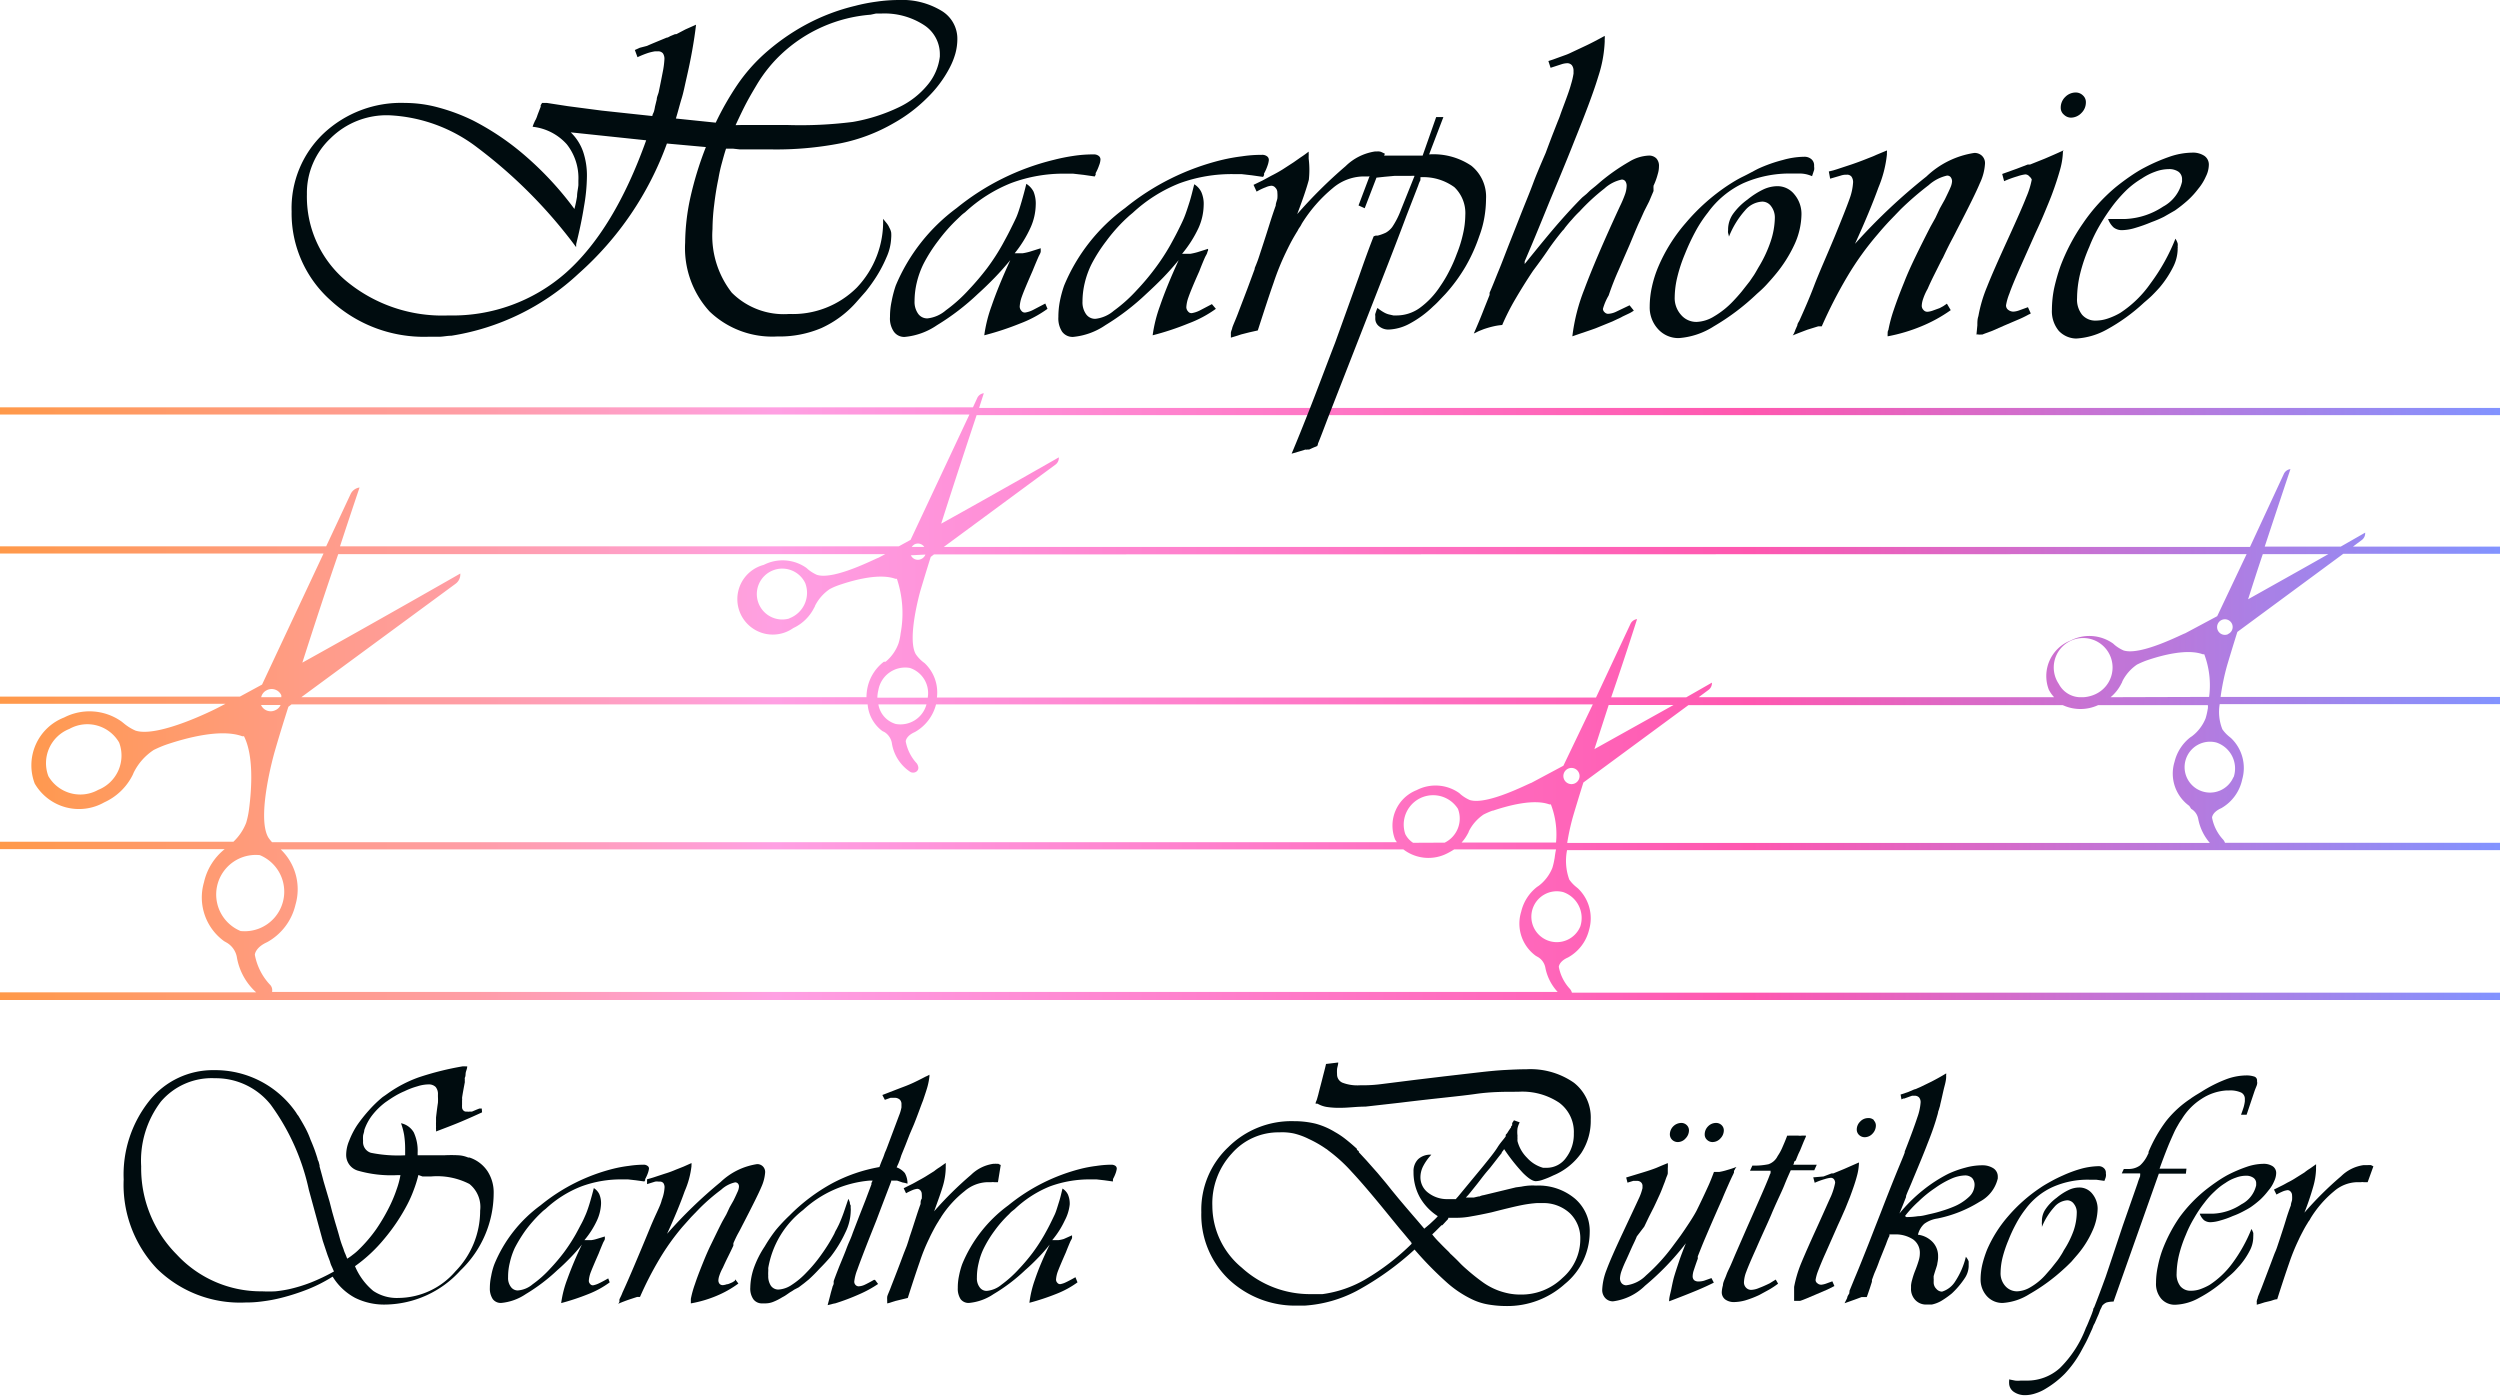 <?xml version="1.0" encoding="UTF-8"?> <svg xmlns="http://www.w3.org/2000/svg" xmlns:xlink="http://www.w3.org/1999/xlink" viewBox="0 0 170 94.92"><defs><style>.cls-1{fill:url(#Degradado_sin_nombre_23);}.cls-2{fill:#000c0f;}</style><linearGradient id="Degradado_sin_nombre_23" y1="47.38" x2="170" y2="47.38" gradientUnits="userSpaceOnUse"><stop offset="0" stop-color="#ff9949"></stop><stop offset="0.31" stop-color="#ffa0e3"></stop><stop offset="0.7" stop-color="#ff57af"></stop><stop offset="1" stop-color="#8293ff"></stop></linearGradient></defs><title>logo_footer</title><g id="Capa_2" data-name="Capa 2"><g id="Capa_1-2" data-name="Capa 1"><path class="cls-1" d="M170,28.23v-.49H66.58c.19-.6.32-1,.32-1h0a.56.56,0,0,0-.45.33l-.29.63H0v.49H65.92l-4,8.52-.8.44h-38c.77-2.35,1.33-4,1.33-4h0a.79.79,0,0,0-.61.45l-1.66,3.55H0v.49H22l-4.18,8.91-1.51.82H0v.49H15.33l-.5.26c-.13.07-4.06,2.07-5.62,1.56a3.33,3.33,0,0,1-.8-.5l-.15-.12h0a3.77,3.77,0,0,0-3.9-.27,3.49,3.49,0,0,0-2,4.49,3.48,3.48,0,0,0,4.73,1.28A4,4,0,0,0,9,52.74H9a1.42,1.42,0,0,0,.08-.18A3.9,3.9,0,0,1,10.45,51a7.82,7.82,0,0,1,.84-.36h0c1.45-.49,3.74-1.09,5.17-.58a.31.31,0,0,0,.13,0c.67,1.33.53,3.56.34,5h0a5.72,5.72,0,0,1-.19.89,3.54,3.54,0,0,1-.87,1.29H0v.5H15.28A4,4,0,0,0,13.87,60a3.67,3.67,0,0,0,1.37,4h0l.21.12a1.45,1.45,0,0,1,.65.93h0a4.15,4.15,0,0,0,1.32,2.43H0V68H170v-.5H106.89a.67.67,0,0,0-.13-.25,3,3,0,0,1-.76-1.5c0-.07.07-.4.62-.64h0a2.94,2.94,0,0,0,1.44-1.89,2.81,2.81,0,0,0-.76-2.81h0l-.11-.09a2.41,2.41,0,0,1-.48-.51,3.74,3.74,0,0,1-.15-2H170v-.5H151.3a.78.78,0,0,0-.12-.21,3,3,0,0,1-.76-1.5c0-.07.07-.4.62-.64h0A2.94,2.94,0,0,0,152.47,53a2.81,2.81,0,0,0-.76-2.81h0l-.11-.09a2.41,2.41,0,0,1-.48-.51,3.2,3.2,0,0,1-.18-1.71H170v-.49H151a16,16,0,0,1,.44-2.13c.19-.64.43-1.43.7-2.29l7.2-5.31H170v-.49H160l.59-.44a.57.57,0,0,0,.24-.51h0l-1.66.95H154c.95-2.88,1.75-5.27,1.75-5.27h0a.57.57,0,0,0-.45.33L153,37.19H64.18l7.57-5.58A.57.57,0,0,0,72,31.1h0s-4.21,2.41-8,4.51c.87-2.73,1.84-5.67,2.41-7.38ZM6.68,53.71a2.51,2.51,0,0,1-3.39-.93,2.5,2.5,0,0,1,1.42-3.21,2.5,2.5,0,0,1,3.39.92A2.51,2.51,0,0,1,6.68,53.71Zm56.25-16a.55.55,0,0,1-.28.3.52.52,0,0,1-.71-.25s0,0,0,0Zm.16,9.73H59.66a2.4,2.4,0,0,1,.07-.52,1.85,1.85,0,0,1,2.14-1.5A1.8,1.8,0,0,1,63.09,47.41ZM63,47.9a1.83,1.83,0,0,1-2.09,1.33,1.67,1.67,0,0,1-1.18-1.33ZM23,37.68H60.2l-.47.25c-.1,0-3,1.54-4.18,1.16a2.64,2.64,0,0,1-.6-.37l-.11-.1h0a2.81,2.81,0,0,0-2.9-.21,2.41,2.41,0,1,0,2,4.3,3,3,0,0,0,1.42-1.38h0a.31.31,0,0,0,.06-.13,3,3,0,0,1,1-1.14,4.1,4.1,0,0,1,.62-.27h0c1.07-.37,2.78-.82,3.85-.43l.1,0a7.43,7.43,0,0,1,.25,3.72h0a3.57,3.57,0,0,1-.14.67A2.88,2.88,0,0,1,60.22,45L60.1,45h0A3,3,0,0,0,59,46.71a3.42,3.42,0,0,0-.08.7H20.49L31,39.68A.79.79,0,0,0,31.3,39h0s-5.66,3.24-10.74,6.06C21.37,42.52,22.25,39.85,23,37.68Zm30.7,4.37a1.73,1.73,0,1,1,1.06-2.39A1.85,1.85,0,0,1,53.66,42.05ZM18.13,46.94a.72.72,0,0,1,1,.34s0,.08,0,.13H17.76A.7.7,0,0,1,18.13,46.94Zm.95,1a.68.68,0,0,1-.33.34.72.72,0,0,1-1-.34h1.29Zm-.84,9c-.81-1.42.39-5.66.43-5.8.25-.87.57-1.92.94-3.08l.21-.16H59A2.5,2.5,0,0,0,60,49.71h0l.16.08a1.13,1.13,0,0,1,.48.7h0a2.87,2.87,0,0,0,1.26,2,.39.39,0,0,0,.45-.05c.11-.11.15-.27,0-.52a3,3,0,0,1-.76-1.5c0-.08.07-.4.62-.64h0a3,3,0,0,0,1.44-1.88h44.66l-2,4.17-2.19,1.17c-.1,0-3,1.54-4.18,1.16a2.64,2.64,0,0,1-.6-.37l-.11-.1h0a2.79,2.79,0,0,0-2.9-.2,2.59,2.59,0,0,0-1.47,3.34,1.37,1.37,0,0,0,.13.2H18.5A2.5,2.5,0,0,1,18.24,56.94Zm91.15-9h4.41l-5.38,3Zm-13.3,9.37a1.51,1.51,0,0,1-.53-.59A2,2,0,0,1,99.14,55a1.83,1.83,0,0,1-.9,2.3Zm5.42-2.18c1.07-.36,2.78-.82,3.85-.43l.1,0a5.69,5.69,0,0,1,.35,2.59H99.39a2.87,2.87,0,0,0,.43-.62h0a.42.42,0,0,0,.06-.14,3,3,0,0,1,1-1.14,5.43,5.43,0,0,1,.62-.27ZM106.36,53a.53.53,0,0,1,1-.46.53.53,0,1,1-1,.46Zm-90,10.31a2.69,2.69,0,0,1,1.31-5.16,2.69,2.69,0,0,1-1.31,5.16ZM107.46,63a1.73,1.73,0,1,1-1.17-2.34A1.86,1.86,0,0,1,107.46,63Zm-1.75-4.64h0a4.64,4.64,0,0,1-.15.66,2.88,2.88,0,0,1-.92,1.21l-.12.08h0A3,3,0,0,0,103.44,62a2.71,2.71,0,0,0,1,3h0l.16.09a1.07,1.07,0,0,1,.48.69h0a3.36,3.36,0,0,0,.84,1.67H18.5a.54.54,0,0,0-.17-.52,4.06,4.06,0,0,1-1-2c0-.1.1-.53.83-.86h0a3.92,3.92,0,0,0,1.93-2.54,3.76,3.76,0,0,0-1-3.77H95.43a2.8,2.8,0,0,0,3,.26,4.83,4.83,0,0,0,.45-.26h6.93C105.76,58,105.73,58.21,105.71,58.4Zm46.17-5.53a1.73,1.73,0,1,1-1.17-2.34A1.86,1.86,0,0,1,151.88,52.87Zm-1.75-4.64h0a4.64,4.64,0,0,1-.15.66,2.88,2.88,0,0,1-.92,1.21l-.12.08h0a3,3,0,0,0-1.07,1.66,2.71,2.71,0,0,0,1,3h0L149,55a1,1,0,0,1,.48.69h0a3.49,3.49,0,0,0,.79,1.63h-43.7a15.72,15.72,0,0,1,.4-1.82c.19-.64.43-1.43.7-2.29l7.14-5.26h25.46a2.87,2.87,0,0,0,2.4,0h7.46C150.15,48,150.14,48.12,150.13,48.23ZM140,46.51a2,2,0,1,1,2.52.68,2.28,2.28,0,0,1-.83.22h-.3A1.68,1.68,0,0,1,140,46.51Zm3.52.9a2.88,2.88,0,0,0,.74-.94h0a.42.42,0,0,0,.06-.14,3,3,0,0,1,1-1.14,6.34,6.34,0,0,1,.62-.27h0c1.07-.37,2.78-.82,3.85-.43l.1,0a6,6,0,0,1,.33,2.9Zm8-4.29a.53.53,0,1,1,.25-.71A.52.52,0,0,1,151.49,43.12Zm6.81-5.44c-1.53.87-3.55,2-5.46,3.07.32-1,.66-2.07,1-3.07Zm-5.56,0-2,4.22-2.19,1.17c-.1,0-3,1.54-4.18,1.16a2.64,2.64,0,0,1-.6-.37l-.11-.1h0a2.79,2.79,0,0,0-2.9-.2,2.59,2.59,0,0,0-1.47,3.34,2.24,2.24,0,0,0,.36.51H115.51l.66-.49a.57.57,0,0,0,.24-.5h0l-1.75,1h-5.1c1-2.9,1.76-5.32,1.76-5.32h0a.57.57,0,0,0-.45.33l-2.34,5H63.71a2.74,2.74,0,0,0-.84-2.34h0L62.75,45a2.42,2.42,0,0,1-.48-.52c-.6-1.06.29-4.22.32-4.32.19-.64.43-1.43.7-2.29l.22-.17ZM62,37.19a.58.58,0,0,1,.2-.18.52.52,0,0,1,.65.18Z"></path><path class="cls-2" d="M48.67,8.34a19.92,19.92,0,0,1,1.48-2.59,11.72,11.72,0,0,1,1.73-2,14.75,14.75,0,0,1,2.93-2.08A13.81,13.81,0,0,1,58.14.4,12.1,12.1,0,0,1,59.62.11,10.64,10.64,0,0,1,61.1,0,5.18,5.18,0,0,1,64,.72,2.21,2.21,0,0,1,65.1,2.66a3.78,3.78,0,0,1-.14,1,5.06,5.06,0,0,1-.41,1,8,8,0,0,1-1.51,2,10.34,10.34,0,0,1-2.28,1.72,11.9,11.9,0,0,1-3.58,1.36,22.92,22.92,0,0,1-4.75.42l-1.12,0h-1l-.46-.05-.48,0c-.11.33-.2.67-.29,1a10.43,10.43,0,0,0-.23,1.05c-.13.61-.22,1.21-.29,1.8a13.91,13.91,0,0,0-.11,1.62,6.29,6.29,0,0,0,1.31,4.32,5,5,0,0,0,3.91,1.45,6.15,6.15,0,0,0,4.59-1.79,6.49,6.49,0,0,0,1.79-4.68l.26.32a1.22,1.22,0,0,1,.17.29,1,1,0,0,1,.12.32,2.17,2.17,0,0,1,0,.38,3.54,3.54,0,0,1-.32,1.31,9,9,0,0,1-.87,1.59c-.16.24-.34.48-.53.72l-.6.68a7.05,7.05,0,0,1-2.43,1.82,7.29,7.29,0,0,1-3,.57,6.15,6.15,0,0,1-4.6-1.7,6.39,6.39,0,0,1-1.66-4.68,14.91,14.91,0,0,1,.34-3A23.14,23.14,0,0,1,48,10l-2.65-.24a21.69,21.69,0,0,1-6,8.84,16.42,16.42,0,0,1-8.66,4.23c-.26,0-.53.06-.81.07l-.8,0a9.34,9.34,0,0,1-6.58-2.46,7.92,7.92,0,0,1-2.67-6.06A7,7,0,0,1,22,9.08,7.69,7.69,0,0,1,27.55,7a8.65,8.65,0,0,1,2.26.31,13,13,0,0,1,2.35.88,17.85,17.85,0,0,1,3.62,2.46,22,22,0,0,1,3.28,3.56,8.3,8.3,0,0,0,.18-.86c0-.26.07-.52.09-.76v-.31a3.7,3.7,0,0,0-.79-2.47,3.64,3.64,0,0,0-2.32-1.19,1.79,1.79,0,0,1,.11-.29,1.24,1.24,0,0,1,.1-.2v0a2,2,0,0,0,.12-.31l.22-.57a.22.22,0,0,1,0-.1L36.86,7,37,7h.19l1.43.22,2.29.3,2.14.23,1.31.14c0-.1.08-.21.11-.31a2.72,2.72,0,0,0,.07-.33l.12-.49c0-.16.09-.33.13-.49.1-.47.19-.92.27-1.34a5.9,5.9,0,0,0,.12-.89.67.67,0,0,0-.1-.41.42.42,0,0,0-.35-.14h-.19a3.46,3.46,0,0,0-.47.11,6.29,6.29,0,0,0-.72.29l-.18-.49.2-.09.13-.06L44,3.12c.19-.09.63-.27,1.33-.56.1,0,.19-.08.29-.12l.29-.12a.07.07,0,0,0,.06,0H46L46.61,2l.72-.32c-.06.55-.15,1.13-.26,1.75s-.24,1.24-.38,1.85-.21,1-.34,1.42-.25.91-.39,1.36ZM38.81,9a3.35,3.35,0,0,1,.84,1.31,5.06,5.06,0,0,1,.26,1.74,12.37,12.37,0,0,1-.2,2c-.13.82-.31,1.67-.53,2.55l0,.1a.37.37,0,0,0,0,.11,33.14,33.14,0,0,0-6.7-6.76,10.66,10.66,0,0,0-6-2.21,5.42,5.42,0,0,0-4,1.56,5.1,5.1,0,0,0-1.61,3.81,7.46,7.46,0,0,0,2.7,5.92,10.23,10.23,0,0,0,6.92,2.32,11.65,11.65,0,0,0,8-2.91q3.28-2.92,5.45-9ZM50.44,8.5l.43,0,1.16,0,1.5,0A28.32,28.32,0,0,0,58,8.29a11.93,11.93,0,0,0,3.13-1,5.67,5.67,0,0,0,1.94-1.51,3.67,3.67,0,0,0,.84-1.94V3.69a2.35,2.35,0,0,0-1.1-2A4.92,4.92,0,0,0,59.94.92h-.37L59.2,1a10,10,0,0,0-6.1,2.71,9.26,9.26,0,0,0-.85.92,9.66,9.66,0,0,0-.77,1.1c-.22.37-.46.77-.7,1.22s-.5,1-.76,1.56Z"></path><path class="cls-2" d="M71.23,21a8,8,0,0,1-1.87,1,19.23,19.23,0,0,1-2.43.8,9.52,9.52,0,0,1,.5-2c.3-.88.72-1.91,1.27-3.11-.35.42-.7.82-1.07,1.2s-.74.74-1.13,1.09a16.4,16.4,0,0,1-2.78,2.13,4.63,4.63,0,0,1-2.19.8.86.86,0,0,1-.75-.36,1.58,1.58,0,0,1-.26-1,4.9,4.9,0,0,1,.11-1.06,7.64,7.64,0,0,1,.28-1.07,12.58,12.58,0,0,1,4.14-5.27,16.75,16.75,0,0,1,6.61-3.28A13,13,0,0,1,73,10.6a8.76,8.76,0,0,1,1.35-.1.53.53,0,0,1,.36.1.3.3,0,0,1,.12.27,1.2,1.2,0,0,1-.09.37,3.19,3.19,0,0,1-.24.54.18.18,0,0,1,0,.11l-.06.11-.76-.11-.71-.08h-.49a10.18,10.18,0,0,0-3.7.63,10.05,10.05,0,0,0-3.16,2,2.43,2.43,0,0,0-.25.2l-.24.23a11.45,11.45,0,0,0-1.33,1.5,10.51,10.51,0,0,0-1,1.57,6,6,0,0,0-.46,1.28,5.47,5.47,0,0,0-.15,1.25,1.39,1.39,0,0,0,.24.86.75.75,0,0,0,.64.32,2.29,2.29,0,0,0,1.25-.55,10.24,10.24,0,0,0,1.56-1.4,18,18,0,0,0,1.24-1.46,14.39,14.39,0,0,0,1.05-1.62c.18-.33.35-.64.5-.94s.29-.58.42-.86.27-.74.38-1.12.22-.78.32-1.2a1.38,1.38,0,0,1,.49.53,2.15,2.15,0,0,1,.15.9,3.93,3.93,0,0,1-.35,1.54A8.07,8.07,0,0,1,69,17.22l.29,0,.26,0a3.7,3.7,0,0,0,.49-.11l.73-.23a.76.76,0,0,0,0,.11l0,.1c0,.11-.09.23-.16.39s-.2.46-.39.93c-.38.87-.63,1.46-.73,1.75a2.39,2.39,0,0,0-.15.69.44.44,0,0,0,.12.29.28.28,0,0,0,.27.11,1.79,1.79,0,0,0,.51-.17l.84-.44Z"></path><path class="cls-2" d="M82.68,21a7.9,7.9,0,0,1-1.88,1,18.55,18.55,0,0,1-2.42.8,9.52,9.52,0,0,1,.5-2c.3-.88.72-1.91,1.27-3.11-.35.42-.7.82-1.07,1.2s-.75.74-1.13,1.09a16.4,16.4,0,0,1-2.78,2.13,4.66,4.66,0,0,1-2.2.8.88.88,0,0,1-.75-.36,1.65,1.65,0,0,1-.25-1,5.58,5.58,0,0,1,.1-1.06,7.67,7.67,0,0,1,.29-1.07,12.42,12.42,0,0,1,4.14-5.27,16.68,16.68,0,0,1,6.61-3.28,12.56,12.56,0,0,1,1.34-.24,8.76,8.76,0,0,1,1.35-.1.53.53,0,0,1,.36.1.3.3,0,0,1,.12.27,1.62,1.62,0,0,1-.09.37,3.19,3.19,0,0,1-.24.54.18.18,0,0,1,0,.11l-.06.11-.77-.11-.7-.08H83.9a10.27,10.27,0,0,0-3.71.63,10.17,10.17,0,0,0-3.16,2l-.24.2-.25.23a11.35,11.35,0,0,0-1.32,1.5,10.51,10.51,0,0,0-1,1.57,6,6,0,0,0-.46,1.28,5.47,5.47,0,0,0-.15,1.25,1.39,1.39,0,0,0,.24.86.75.75,0,0,0,.64.32,2.32,2.32,0,0,0,1.25-.55,10.24,10.24,0,0,0,1.56-1.4,16.06,16.06,0,0,0,1.23-1.46,14.5,14.5,0,0,0,1.06-1.62c.18-.33.35-.64.5-.94s.29-.58.41-.86.27-.74.39-1.12.21-.78.32-1.2a1.28,1.28,0,0,1,.48.53,2,2,0,0,1,.16.9,3.93,3.93,0,0,1-.35,1.54,8.07,8.07,0,0,1-1.12,1.76l.29,0,.26,0a4.08,4.08,0,0,0,.49-.11l.73-.23a.76.76,0,0,0,0,.11.47.47,0,0,1-.05.1c0,.11-.1.23-.17.39s-.2.46-.38.93c-.39.87-.63,1.46-.73,1.75a2.39,2.39,0,0,0-.15.69.44.44,0,0,0,.12.29.28.28,0,0,0,.27.11,1.9,1.9,0,0,0,.51-.17l.84-.44Z"></path><path class="cls-2" d="M93.64,12,93.32,12a1.36,1.36,0,0,0-.29,0l-.18,0h-.22a3.29,3.29,0,0,0-2,.79,9.89,9.89,0,0,0-2.11,2.42,1.71,1.71,0,0,1-.13.23,1.09,1.09,0,0,0-.14.23c-.14.23-.28.46-.41.7s-.26.5-.39.77a17.44,17.44,0,0,0-.85,2.1c-.29.82-.64,1.9-1.07,3.23l-.58.13-.55.14-.37.12-.33.1,0-.13,0-.13a.56.56,0,0,1,0-.08,1,1,0,0,1,.08-.25c0-.12.17-.45.38-1,.38-1,.65-1.69.79-2.08l.37-1v-.06c.06-.14.13-.31.2-.5s.15-.45.26-.78c.2-.61.38-1.17.53-1.65s.3-.93.44-1.32c0-.16.08-.32.11-.48a2.17,2.17,0,0,0,0-.41.44.44,0,0,0-.13-.32.36.36,0,0,0-.27-.14,1.11,1.11,0,0,0-.38.1,3.82,3.82,0,0,0-.63.3l-.21-.46.62-.3.57-.31c.28-.14.55-.29.79-.44l.74-.48.5-.35c.17-.11.35-.24.53-.38l0,.15a.49.49,0,0,1,0,.12v.21A6.11,6.11,0,0,1,89,12.23c-.16.6-.43,1.38-.79,2.33A32.13,32.13,0,0,1,91.5,11.3a3.63,3.63,0,0,1,2-1h.15a.27.27,0,0,1,.12,0,.49.49,0,0,1,.19.05l.21.1Z"></path><path class="cls-2" d="M97.18,10.5a4.59,4.59,0,0,1,2.87.77,2.7,2.7,0,0,1,1,2.26,7.61,7.61,0,0,1-.11,1.24,6.87,6.87,0,0,1-.35,1.29,11.38,11.38,0,0,1-.93,2.06A11.2,11.2,0,0,1,98.28,20l-.41.43a5.09,5.09,0,0,1-.41.4A7.09,7.09,0,0,1,95.87,22a3.24,3.24,0,0,1-1.44.41,1,1,0,0,1-.65-.22.65.65,0,0,1-.26-.55v-.16a.32.32,0,0,1,0-.14l.06-.18a1.28,1.28,0,0,1,.09-.22,2.81,2.81,0,0,0,.47.32,1.32,1.32,0,0,0,.39.14l.22.05H95a2.71,2.71,0,0,0,1.53-.5,5.57,5.57,0,0,0,1.4-1.48,8.47,8.47,0,0,0,.63-1.06,9.61,9.61,0,0,0,.5-1.14,8.51,8.51,0,0,0,.43-1.39,5.87,5.87,0,0,0,.15-1.24,2.44,2.44,0,0,0-.74-1.91,3.59,3.59,0,0,0-2.31-.68l0,.12a.27.27,0,0,0,0,.08v0a2,2,0,0,0-.15.36l-.8,2.06q-.66,1.77-1.77,4.6c-2.13,5.46-3.38,8.64-3.72,9.54s-.52,1.35-.52,1.33a.55.55,0,0,1-.06.19l-.29.12-.26.12-.12,0a.28.28,0,0,1-.13,0l-.39.12-.55.16c.39-.92.8-1.95,1.25-3.09s1-2.62,1.71-4.46l1.62-4.5c.38-1.09.71-2,1-2.73l.14-.05h.14a3.09,3.09,0,0,0,.55-.2,1.45,1.45,0,0,0,.43-.38,5.52,5.52,0,0,0,.59-1.16l.93-2.32a.91.91,0,0,0-.23,0h-.62l-.52,0-.66.06-.56.06-.8,2.08-.42-.19,1.28-3.39.09,0h.26l.32,0,.4,0,.2,0,.1,0h.58l.71,0h.27a0,0,0,0,0,0,0h.15l.92-2.62h.49Z"></path><path class="cls-2" d="M111.1,21.12a2.08,2.08,0,0,1-.38.22l-.38.18a2.69,2.69,0,0,1-.34.17l-.36.17-1.13.46c-.43.16-1,.34-1.59.55a12.75,12.75,0,0,1,.82-3.21c.49-1.32,1.29-3.2,2.41-5.62a7.77,7.77,0,0,0,.36-.85,1.84,1.84,0,0,0,.1-.52.54.54,0,0,0-.09-.35.3.3,0,0,0-.24-.11,2.53,2.53,0,0,0-1.18.61,13.78,13.78,0,0,0-1.69,1.56,6.67,6.67,0,0,0-.52.55c-.17.18-.33.38-.49.58a.44.44,0,0,1-.08.11l-.07.07c-.35.43-.69.87-1,1.33s-.65.92-1,1.39c-.45.67-.85,1.32-1.22,1.95a15.84,15.84,0,0,0-.88,1.74,4.07,4.07,0,0,0-.67.11c-.21.05-.4.11-.58.17l-.33.13-.35.17c.25-.57.45-1.05.61-1.46s.32-.8.46-1.16a.22.22,0,0,0,0-.08.2.2,0,0,0,0-.07c.21-.47.41-1,.63-1.53s.49-1.26.84-2.14.65-1.65.79-2,.27-.67.37-.92.22-.55.36-.93.42-1.05.83-2c.24-.65.42-1.12.53-1.4l.29-.74c.06-.14.12-.29.17-.44s.13-.36.23-.63c.26-.69.43-1.17.5-1.45A4.89,4.89,0,0,0,107,5V4.82a.61.61,0,0,0-.11-.38.41.41,0,0,0-.35-.14,1.41,1.41,0,0,0-.36.07l-.74.24-.15-.46.31-.1.3-.11.47-.17a3.78,3.78,0,0,0,.48-.2l1-.47c.36-.17.78-.39,1.27-.66a1,1,0,0,1,0,.23v.17a8.73,8.73,0,0,1-.44,2.37c-.3,1-.83,2.41-1.61,4.34-.32.82-.63,1.57-.91,2.25s-.54,1.3-.77,1.85c-.81,2-1.29,3.14-1.45,3.51l-.26.61,0,.06a.87.87,0,0,0,0,.12c1-1.24,1.78-2.19,2.35-2.84s1.09-1.21,1.56-1.68l.29-.24.26-.25.37-.3.36-.31A13.53,13.53,0,0,1,110.78,11a2.79,2.79,0,0,1,1.33-.42.69.69,0,0,1,.52.19.74.74,0,0,1,.18.55,1.77,1.77,0,0,1-.08.51,4.48,4.48,0,0,1-.29.8.25.25,0,0,0,0,.07.36.36,0,0,0,0,.11.2.2,0,0,0,0,.08l0,.1-.3.71-.34.67-.3.67c-.09.18-.19.42-.31.7l-.37.89-.41.94-.32.74a18.88,18.88,0,0,0-.7,1.78A3.8,3.8,0,0,0,109,21a.31.31,0,0,0,.11.23.33.33,0,0,0,.23.11,1.39,1.39,0,0,0,.55-.14l.92-.44Z"></path><path class="cls-2" d="M122.44,11.8l-.62,0a7.81,7.81,0,0,0-3.26.65,6.23,6.23,0,0,0-2.42,2,8.73,8.73,0,0,0-.86,1.31,14.55,14.55,0,0,0-.7,1.5,10.3,10.3,0,0,0-.52,1.57,6.07,6.07,0,0,0-.18,1.37,1.71,1.71,0,0,0,.43,1.21,1.36,1.36,0,0,0,1.06.48,2.43,2.43,0,0,0,1.18-.37,5.89,5.89,0,0,0,1.33-1.07c.18-.19.36-.39.55-.62l.55-.7.3-.44c.1-.16.19-.32.28-.48a8.69,8.69,0,0,0,.84-1.78,5.34,5.34,0,0,0,.29-1.62,1.26,1.26,0,0,0-.25-.78.74.74,0,0,0-.61-.32,1.63,1.63,0,0,0-1.16.59,6,6,0,0,0-1.1,1.79,2.33,2.33,0,0,0-.06-.25.57.57,0,0,1,0-.18v-.09a1.88,1.88,0,0,1,.32-1,4.28,4.28,0,0,1,1-1,5.44,5.44,0,0,1,1.1-.7,2.34,2.34,0,0,1,.92-.21,1.47,1.47,0,0,1,1.17.56,2.06,2.06,0,0,1,.48,1.37,5.07,5.07,0,0,1-.46,2,9.25,9.25,0,0,1-1.34,2.11c-.19.23-.38.44-.58.66s-.42.42-.65.62a15.74,15.74,0,0,1-2.93,2.21,5.08,5.08,0,0,1-2.38.8,1.86,1.86,0,0,1-1.42-.62,2.17,2.17,0,0,1-.56-1.53,6.31,6.31,0,0,1,.15-1.33,7.65,7.65,0,0,1,.43-1.36,11.23,11.23,0,0,1,1.88-3,13.61,13.61,0,0,1,2.88-2.56c.31-.2.63-.4,1-.58s.69-.36,1-.52a9.79,9.79,0,0,1,1.71-.61,5.51,5.51,0,0,1,1.46-.22.71.71,0,0,1,.49.17.54.54,0,0,1,.18.41v.1a.69.69,0,0,1,0,.22l-.14.42C122.89,11.84,122.65,11.81,122.44,11.8Z"></path><path class="cls-2" d="M132.65,21.09a10,10,0,0,1-2,1.1,11.45,11.45,0,0,1-2.29.68,1.41,1.41,0,0,1,0-.2c0-.07,0-.15.05-.23a9.53,9.53,0,0,1,.37-1.38c.16-.48.39-1.1.7-1.86.22-.57.49-1.16.79-1.78s.63-1.28,1-2l.34-.61.3-.64.34-.61c.18-.37.31-.64.38-.81a1.24,1.24,0,0,0,.11-.42.46.46,0,0,0-.1-.29.3.3,0,0,0-.24-.1,2.79,2.79,0,0,0-1.25.65,20.9,20.9,0,0,0-1.9,1.64l-.79.82c-.26.28-.52.57-.76.86a20.1,20.1,0,0,0-2.08,2.89,31.68,31.68,0,0,0-1.74,3.39l-.12,0-.12,0-.74.23c-.26.1-.59.22-1,.39a.55.55,0,0,0,.1-.17,1,1,0,0,0,.08-.2l.14-.32c0-.11.09-.22.14-.32.32-.71.67-1.5,1-2.37s.84-2,1.41-3.37c.49-1.2.81-2,1-2.54a3.88,3.88,0,0,0,.24-1.12.65.65,0,0,0-.11-.39.38.38,0,0,0-.32-.13h-.09a1.16,1.16,0,0,0-.32.06l-.72.21-.09-.49.29-.07.26-.08,1-.33c.32-.11.65-.23,1-.37s.45-.17.68-.28l.72-.3a.49.49,0,0,1,0,.15v.13a7.94,7.94,0,0,1-.58,2.25c-.39,1.08-.92,2.35-1.59,3.82A39.42,39.42,0,0,1,131,12a6,6,0,0,1,3.25-1.6.72.72,0,0,1,.53.2.69.69,0,0,1,.2.53,3.58,3.58,0,0,1-.35,1.33c-.23.56-.77,1.65-1.6,3.25-.12.25-.27.52-.43.83s-.31.62-.46.94a.54.54,0,0,1-.06.11l-.06.11-.5,1c-.17.34-.32.66-.44.94a3.83,3.83,0,0,0-.31.69,1.61,1.61,0,0,0-.09.44.4.4,0,0,0,.11.3.34.34,0,0,0,.29.13,1.35,1.35,0,0,0,.35-.08l.47-.17.24-.13.25-.17Z"></path><path class="cls-2" d="M140.28,10.29a5.06,5.06,0,0,1-.19,1.23c-.14.5-.33,1.1-.6,1.81-.12.31-.27.67-.44,1.08s-.38.89-.63,1.42l-1.1,2.47c-.32.73-.55,1.28-.68,1.66a3.86,3.86,0,0,0-.23.8.37.37,0,0,0,.15.31.57.57,0,0,0,.37.12,1.43,1.43,0,0,0,.39-.09l.58-.21.19.42-.06.05H138c-.18.1-.39.21-.64.32l-1.1.47-.77.34-.57.21-.12.05-.12,0a.5.5,0,0,1-.13,0,.31.31,0,0,0-.15,0l.06-.63c0-.21,0-.42.07-.62a9.55,9.55,0,0,1,.59-2c.29-.74.76-1.8,1.39-3.18s1.06-2.35,1.28-2.92a5.63,5.63,0,0,0,.37-1.19A.52.52,0,0,0,138,12a.36.36,0,0,0-.29-.14,2.83,2.83,0,0,0-.53.13,7.19,7.19,0,0,0-.9.33l-.13-.49,1-.36.73-.28a.2.2,0,0,1,.08,0l.08,0,1-.4c.33-.14.77-.33,1.29-.57Zm1.36-3.8a.61.61,0,0,1,.2.47,1,1,0,0,1-.3.72,1,1,0,0,1-.71.32.69.69,0,0,1-.48-.2.6.6,0,0,1-.22-.47,1,1,0,0,1,.31-.74,1,1,0,0,1,.7-.3A.69.69,0,0,1,141.64,6.49Z"></path><path class="cls-2" d="M148.08,16.55a.63.63,0,0,1,0,.21.27.27,0,0,1,0,.12V17a2.79,2.79,0,0,1-.32,1.18,7.08,7.08,0,0,1-.9,1.36c-.16.18-.33.36-.5.53s-.37.34-.57.51a12.49,12.49,0,0,1-2.53,1.83,4.83,4.83,0,0,1-2.08.61A1.66,1.66,0,0,1,140,22.5a2.08,2.08,0,0,1-.47-1.44,7.44,7.44,0,0,1,.15-1.45,13.29,13.29,0,0,1,.43-1.51,13.34,13.34,0,0,1,1.53-2.91,12,12,0,0,1,2.26-2.49c.3-.24.62-.48.94-.7s.65-.43,1-.61a12.28,12.28,0,0,1,1.71-.74,4.87,4.87,0,0,1,1.5-.27,1.41,1.41,0,0,1,.85.22.72.72,0,0,1,.3.64A1.81,1.81,0,0,1,150,12a3.49,3.49,0,0,1-.52.84,5.69,5.69,0,0,1-.71.78,9.4,9.4,0,0,1-.87.69l-.75.43a7.58,7.58,0,0,1-.84.36,10.16,10.16,0,0,1-1.12.4,3.3,3.3,0,0,1-.87.15.92.92,0,0,1-.59-.18,1.43,1.43,0,0,1-.38-.58l.53,0,.38,0h.28a5,5,0,0,0,2.55-.84,2.56,2.56,0,0,0,1.29-1.7v-.15a.62.62,0,0,0-.24-.52,1.11,1.11,0,0,0-.67-.18,2.7,2.7,0,0,0-.9.17,4.07,4.07,0,0,0-.93.47,5.89,5.89,0,0,0-1,.75,9.65,9.65,0,0,0-.9,1,14.26,14.26,0,0,0-.94,1.4,10.36,10.36,0,0,0-.73,1.5,11.18,11.18,0,0,0-.62,1.82,7.32,7.32,0,0,0-.21,1.66,1.66,1.66,0,0,0,.34,1.13,1.18,1.18,0,0,0,.94.4,2.56,2.56,0,0,0,.81-.14,4.45,4.45,0,0,0,.84-.38,7.51,7.51,0,0,0,2.06-2,13.27,13.27,0,0,0,1.7-3.05A1.38,1.38,0,0,1,148.08,16.55Z"></path><path class="cls-2" d="M32.78,75.64c-.43.2-.9.41-1.42.63s-1.08.43-1.71.67a1.22,1.22,0,0,0,0-.17.65.65,0,0,1,0-.13v-.06a.14.14,0,0,1,0-.06,2,2,0,0,1,0-.22c0-.09,0-.19,0-.31.06-.53.11-.88.13-1a3.73,3.73,0,0,0,0-.42v-.14a.74.74,0,0,0-.16-.52.66.66,0,0,0-.49-.17,2.57,2.57,0,0,0-.75.13,5.15,5.15,0,0,0-.87.33,5.26,5.26,0,0,0-.67.34c-.22.13-.42.27-.61.4a4.73,4.73,0,0,0-.93.91,3.46,3.46,0,0,0-.53,1c0,.12-.06.25-.08.37a2.33,2.33,0,0,0,0,.37.76.76,0,0,0,.53.8,9.28,9.28,0,0,0,2.33.17c0-.1,0-.2,0-.3s0-.15,0-.18a6.35,6.35,0,0,0-.07-.91,4.81,4.81,0,0,0-.21-.79,1.31,1.31,0,0,1,.87.63,3,3,0,0,1,.26,1.37v.18l.86,0h.93a9.08,9.08,0,0,1,1,0,2,2,0,0,1,.64.15h.09a2.36,2.36,0,0,1,1.23.93,2.65,2.65,0,0,1,.42,1.51,7.29,7.29,0,0,1-2.26,5.24,7,7,0,0,1-5.09,2.32,4.43,4.43,0,0,1-2.08-.46,4,4,0,0,1-1.52-1.44,10.35,10.35,0,0,1-1.66.85,14.85,14.85,0,0,1-1.82.59,10.09,10.09,0,0,1-1.27.24,8.11,8.11,0,0,1-1.19.08,8.06,8.06,0,0,1-6-2.29,8.3,8.3,0,0,1-2.27-6.08,8.05,8.05,0,0,1,1.74-5.34,5.53,5.53,0,0,1,4.43-2.09,6.68,6.68,0,0,1,5.55,2.88l.08.13.08.1c.15.25.3.5.44.76a5.94,5.94,0,0,1,.39.87c.08.18.16.38.24.59s.15.43.23.68c0,.08.06.16.08.23l.06.23a.31.31,0,0,1,0,.08.08.08,0,0,0,0,0c.08.29.17.61.27,1l.41,1.39.18.7.19.67c.12.4.23.76.31,1.06s.18.57.27.8a1.75,1.75,0,0,0,.12.32l.13.33a3.09,3.09,0,0,0,.37-.26,3.59,3.59,0,0,0,.38-.32,9.87,9.87,0,0,0,1.22-1.42,12.64,12.64,0,0,0,1-1.74,9.16,9.16,0,0,0,.4-1,5.75,5.75,0,0,0,.25-.94H27a8.19,8.19,0,0,1-2.68-.31,1.11,1.11,0,0,1-.78-1.09,2.48,2.48,0,0,1,.2-.93,5.59,5.59,0,0,1,.54-1.06,10.27,10.27,0,0,1,.79-1,8.26,8.26,0,0,1,.95-.92l.19-.13.21-.15a8.66,8.66,0,0,1,2.05-1.06,19.91,19.91,0,0,1,3-.75h.15a.57.57,0,0,0,.15,0c0,.17-.08.31-.1.43s0,.23-.06.34a.31.31,0,0,0,0,.13.79.79,0,0,0,0,.17l-.07.37q-.11.6-.12.72a.46.46,0,0,1,0,.16v0c0,.1,0,.2,0,.28a1.1,1.1,0,0,0,0,.16.31.31,0,0,0,.08.23.25.25,0,0,0,.19.09h.1a.23.23,0,0,0,.11,0h.1l.09,0,.33-.14.18-.07h.08l.08,0ZM21,80.9a15.21,15.21,0,0,0-2.59-5.78,4.76,4.76,0,0,0-3.79-1.8,4.54,4.54,0,0,0-3.68,1.59,6.63,6.63,0,0,0-1.34,4.4,8.31,8.31,0,0,0,2.42,6,7.8,7.8,0,0,0,5.8,2.5,9.08,9.08,0,0,0,.91,0,8.87,8.87,0,0,0,.9-.14,10.36,10.36,0,0,0,1.51-.46,13.06,13.06,0,0,0,1.57-.75c-.06-.13-.11-.26-.16-.36a1.63,1.63,0,0,1-.11-.31s0,0,0,0,0,0,0,0-.06-.16-.09-.24-.07-.18-.1-.27l-.3-.9Zm7.45-1a8.19,8.19,0,0,1-.31,1,8.31,8.31,0,0,1-.44,1,13,13,0,0,1-1.56,2.33,10.3,10.3,0,0,1-2,1.87,4.38,4.38,0,0,0,1.24,1.68,2.88,2.88,0,0,0,1.73.48,5.16,5.16,0,0,0,3.86-1.81,5.9,5.9,0,0,0,1.68-4.13,2,2,0,0,0-.73-1.81,4.79,4.79,0,0,0-2.61-.51l-.58,0Z"></path><path class="cls-2" d="M41.46,87.2A6.37,6.37,0,0,1,40,88a15.87,15.87,0,0,1-1.84.61A7.26,7.26,0,0,1,38.57,87a24.64,24.64,0,0,1,1-2.37,10.43,10.43,0,0,1-.81.92c-.28.29-.56.56-.86.82A12.4,12.4,0,0,1,35.75,88a3.56,3.56,0,0,1-1.67.6.68.68,0,0,1-.57-.26,1.29,1.29,0,0,1-.2-.76,3.86,3.86,0,0,1,.09-.81,4.4,4.4,0,0,1,.22-.81,9.38,9.38,0,0,1,3.14-4,12.68,12.68,0,0,1,5-2.5,8.87,8.87,0,0,1,1-.18,7,7,0,0,1,1-.08.41.41,0,0,1,.27.08.21.21,0,0,1,.1.2,1.54,1.54,0,0,1-.07.28,2.6,2.6,0,0,1-.19.42.19.19,0,0,1,0,.08.56.56,0,0,0-.05.08l-.58-.08-.53-.06h-.37a7.75,7.75,0,0,0-2.82.48,7.63,7.63,0,0,0-2.4,1.51l-.19.15-.19.18a9.6,9.6,0,0,0-1,1.14,10,10,0,0,0-.73,1.19,4.89,4.89,0,0,0-.34,1,4,4,0,0,0-.12,1,1,1,0,0,0,.19.66.57.57,0,0,0,.48.24,1.76,1.76,0,0,0,1-.42,7.5,7.5,0,0,0,1.19-1.06,13.06,13.06,0,0,0,.94-1.11,12.24,12.24,0,0,0,.8-1.23c.14-.25.26-.49.38-.71s.22-.45.31-.66.21-.57.29-.85.17-.59.25-.92a1,1,0,0,1,.37.41,1.56,1.56,0,0,1,.12.68A3,3,0,0,1,40.59,83a6,6,0,0,1-.85,1.33H40l.2,0a2.07,2.07,0,0,0,.37-.08l.56-.17a.59.59,0,0,0,0,.08.41.41,0,0,1,0,.08c0,.08-.08.17-.13.29s-.15.35-.29.71c-.29.66-.48,1.11-.56,1.33a2,2,0,0,0-.11.52.31.31,0,0,0,.09.22.23.23,0,0,0,.21.09,1.56,1.56,0,0,0,.38-.13c.15-.07.36-.18.64-.34Z"></path><path class="cls-2" d="M50.21,87.28a7.16,7.16,0,0,1-1.49.84,8.11,8.11,0,0,1-1.74.51.86.86,0,0,1,0-.15,1.36,1.36,0,0,1,0-.17,6.87,6.87,0,0,1,.28-1c.12-.37.3-.84.53-1.41s.37-.89.6-1.36.48-1,.74-1.5l.26-.46.23-.49.26-.46c.14-.28.23-.49.29-.62a.94.94,0,0,0,.08-.31.31.31,0,0,0-.07-.22.26.26,0,0,0-.19-.08,2.06,2.06,0,0,0-.95.5,13.39,13.39,0,0,0-1.44,1.24l-.6.62-.58.65a15.93,15.93,0,0,0-1.58,2.21,22.93,22.93,0,0,0-1.32,2.57l-.09,0-.1,0-.55.18c-.2.07-.45.16-.75.29a.43.43,0,0,0,.09-.13c0-.06,0-.11,0-.15s.07-.16.11-.25a2.44,2.44,0,0,0,.1-.24c.25-.54.51-1.14.79-1.8s.64-1.51,1.07-2.56S44.91,82,45,81.6a2.8,2.8,0,0,0,.19-.86.5.5,0,0,0-.08-.29.3.3,0,0,0-.25-.1h-.07a.85.85,0,0,0-.24,0l-.55.17L44,80.19l.22-.06.2-.06.79-.26a6.55,6.55,0,0,0,.74-.27l.53-.21.54-.24a.3.3,0,0,1,0,.12v.1A5.94,5.94,0,0,1,46.56,81c-.29.82-.69,1.79-1.2,2.9A31.36,31.36,0,0,1,49,80.38a4.59,4.59,0,0,1,2.48-1.22.54.54,0,0,1,.4.16.54.54,0,0,1,.15.4,2.92,2.92,0,0,1-.26,1c-.18.43-.59,1.25-1.22,2.47-.1.19-.2.4-.33.63s-.24.47-.35.72a.59.59,0,0,1,0,.08.56.56,0,0,0,0,.08c-.12.26-.25.53-.38.79s-.24.5-.34.72a3.09,3.09,0,0,0-.23.52,1.13,1.13,0,0,0-.07.34.36.36,0,0,0,.08.23.29.29,0,0,0,.22.09,1,1,0,0,0,.27-.06c.12,0,.24-.08.36-.12l.18-.11L50,87Z"></path><path class="cls-2" d="M60,74.46c.55-.21,1-.39,1.48-.57s.84-.36,1.21-.55l.25-.13a1.58,1.58,0,0,0,.26-.13v.06a.11.11,0,0,1,0,.06,4.3,4.3,0,0,1-.12.65c-.06.23-.17.55-.32,1-.07.17-.15.39-.25.66s-.22.59-.36.94l-.3.7-.28.72-.28.69-.09.28-.11.28-.12.26a1.32,1.32,0,0,1,.56.39,1.45,1.45,0,0,1,.18.72,2,2,0,0,0-.33-.08L61,80.28H60.6l0,.06c-.17.45-.51,1.33-1,2.63l-.49,1.23q-.6,1.53-.81,2.13a3.12,3.12,0,0,0-.21.81.32.32,0,0,0,.09.24.29.29,0,0,0,.21.09,1.09,1.09,0,0,0,.42-.11c.15-.07.36-.18.62-.33l0,0,.07,0,.21.28a7.81,7.81,0,0,1-1.28.7,14.7,14.7,0,0,1-1.64.62,1.67,1.67,0,0,0-.26.06l-.25.06c.07-.28.14-.52.19-.73s.11-.38.15-.55a.77.77,0,0,0,.07-.17c0-.06,0-.12,0-.18.09-.26.2-.54.32-.85s.3-.72.51-1.26c.08-.22.16-.42.25-.62s.16-.38.22-.56l.42-1.09.44-1.12.41-1.09a.31.31,0,0,1,0-.09l.08-.16h-.21a7.65,7.65,0,0,0-4.52,2,6.33,6.33,0,0,0-2.37,3.95,2.09,2.09,0,0,1,0,.24,2.35,2.35,0,0,0,0,.27,1.18,1.18,0,0,0,.18.69.62.62,0,0,0,.51.26,1.79,1.79,0,0,0,.91-.32,5.4,5.4,0,0,0,1-.84,9.66,9.66,0,0,0,1-1.2,11.77,11.77,0,0,0,.9-1.45,1.68,1.68,0,0,1,.15-.3l.15-.3c.12-.26.23-.54.33-.82l.32-.94a1.63,1.63,0,0,1,.1.25q0,.12.06.21a1.28,1.28,0,0,0,0,.19,1.09,1.09,0,0,1,0,.18,3.46,3.46,0,0,1-.37,1.47,8.41,8.41,0,0,1-1,1.64c-.24.28-.49.55-.76.82A11.15,11.15,0,0,1,55,87l-.32.26-.37.28L54,87.7a2.46,2.46,0,0,1-.27.17l-.26.18a1.91,1.91,0,0,1-.27.16,3.75,3.75,0,0,1-.63.32,1.46,1.46,0,0,1-.53.1h-.19a.72.72,0,0,1-.62-.28,1.26,1.26,0,0,1-.21-.79,4.31,4.31,0,0,1,.24-1.33A6.6,6.6,0,0,1,52,84.76a10.32,10.32,0,0,1,.75-1.11,11.35,11.35,0,0,1,.94-1,12.55,12.55,0,0,1,2.89-2.18,10.79,10.79,0,0,1,3.22-1.11c.1-.28.18-.47.22-.56s.07-.18.1-.26a2.11,2.11,0,0,1,.08-.22q.06-.12.18-.45l.75-2a2.77,2.77,0,0,0,.17-.57v-.21a.41.41,0,0,0-.12-.32.52.52,0,0,0-.36-.12h-.13l-.13,0-.17.06-.22.08Z"></path><path class="cls-2" d="M67.86,80.39l-.24,0a.78.78,0,0,0-.22,0l-.14,0H67.1a2.49,2.49,0,0,0-1.51.61A7.19,7.19,0,0,0,64,82.75a1,1,0,0,1-.11.17l-.1.17c-.11.17-.21.35-.31.54s-.2.38-.29.58a12.25,12.25,0,0,0-.65,1.6c-.22.63-.49,1.44-.81,2.45l-.45.11-.41.1-.28.09a1.45,1.45,0,0,1-.26.07l0-.09,0-.1a.09.09,0,0,1,0-.06.88.88,0,0,1,0-.19c0-.09.14-.35.29-.77.3-.76.5-1.29.61-1.58s.2-.54.28-.74v0l.15-.38c.05-.15.12-.35.19-.6.16-.46.29-.88.41-1.25s.23-.71.34-1c0-.13,0-.25.08-.36a1.91,1.91,0,0,0,0-.32.36.36,0,0,0-.09-.24.28.28,0,0,0-.21-.11,1.28,1.28,0,0,0-.29.07,4.88,4.88,0,0,0-.48.23l-.16-.34.48-.24c.15-.07.29-.15.43-.23s.41-.22.6-.34l.56-.35a3.28,3.28,0,0,1,.38-.27l.41-.29,0,.11a.28.28,0,0,1,0,.09v.17a4.7,4.7,0,0,1-.18,1.15c-.13.45-.33,1-.61,1.77a24.14,24.14,0,0,1,2.51-2.48,2.71,2.71,0,0,1,1.51-.75h.11a.19.19,0,0,1,.1,0l.14,0a1.19,1.19,0,0,0,.16.08Z"></path><path class="cls-2" d="M73.27,87.2a6.37,6.37,0,0,1-1.43.78,15.87,15.87,0,0,1-1.84.61A7.26,7.26,0,0,1,70.38,87c.22-.66.55-1.45,1-2.37a10.43,10.43,0,0,1-.81.92c-.28.29-.56.56-.86.82A12,12,0,0,1,67.56,88a3.56,3.56,0,0,1-1.67.6.68.68,0,0,1-.57-.26,1.3,1.3,0,0,1-.19-.76,3.83,3.83,0,0,1,.08-.81,5.36,5.36,0,0,1,.22-.81,9.38,9.38,0,0,1,3.14-4,12.75,12.75,0,0,1,5-2.5,8.87,8.87,0,0,1,1-.18,7,7,0,0,1,1-.08.47.47,0,0,1,.28.08.23.23,0,0,1,.09.2,1.54,1.54,0,0,1-.07.28,2.6,2.6,0,0,1-.19.42.19.19,0,0,1,0,.08.56.56,0,0,0,0,.08l-.58-.08-.53-.06H74.2a7.79,7.79,0,0,0-2.82.48A7.63,7.63,0,0,0,69,82.22l-.19.15a1.53,1.53,0,0,0-.18.18,8.1,8.1,0,0,0-1,1.14,7.94,7.94,0,0,0-.73,1.19,4.37,4.37,0,0,0-.35,1,4,4,0,0,0-.12,1,1,1,0,0,0,.19.66.57.57,0,0,0,.48.24,1.81,1.81,0,0,0,1-.42,7.93,7.93,0,0,0,1.18-1.06,13.06,13.06,0,0,0,.94-1.11,12.24,12.24,0,0,0,.8-1.23c.14-.25.27-.49.38-.71s.22-.45.32-.66.2-.57.29-.85.16-.59.24-.92a1,1,0,0,1,.37.41,1.56,1.56,0,0,1,.12.68A3,3,0,0,1,72.4,83a6,6,0,0,1-.85,1.33h.22l.2,0a2.07,2.07,0,0,0,.37-.08L72.9,84a.59.59,0,0,0,0,.08.41.41,0,0,1,0,.08c0,.08-.08.17-.13.29s-.15.35-.29.71c-.29.66-.48,1.11-.56,1.33a2,2,0,0,0-.11.52.31.31,0,0,0,.09.22.23.23,0,0,0,.21.09,1.43,1.43,0,0,0,.38-.13c.15-.07.36-.18.64-.34Z"></path><path class="cls-2" d="M91,72.25c0,.15-.06.3-.08.44a2.6,2.6,0,0,0,0,.35.61.61,0,0,0,.36.58,2.83,2.83,0,0,0,1.19.18h.21a9.71,9.71,0,0,0,1.24-.08l2.31-.29,2-.24,2.34-.27c.61-.07,1.2-.13,1.76-.16s1-.05,1.46-.05a5.17,5.17,0,0,1,3.23.91,3,3,0,0,1,1.15,2.5,4,4,0,0,1-.64,2.28,4.34,4.34,0,0,1-1.91,1.53,5.86,5.86,0,0,1-.7.29,1.63,1.63,0,0,1-.48.1c-.22,0-.51-.19-.88-.56a12.53,12.53,0,0,1-1.28-1.62l-.08.12-.08.09s0,0,0,.05l-.2.25-.31.4-.29.37c-.12.14-.26.3-.41.49s-.42.55-.56.72l-.37.46s0,0,0,0-.09.11-.14.17l-.16.17h.23s0,0,.06,0H100l.23,0,.3-.07h.07a.93.93,0,0,1,.29-.09l1.82-.44.37-.09.38-.05a4.18,4.18,0,0,1,.51-.07,4,4,0,0,1,.48,0,3.85,3.85,0,0,1,2.65.89,2.91,2.91,0,0,1,1,2.31,4.56,4.56,0,0,1-1.69,3.49,5.83,5.83,0,0,1-4,1.5,7.31,7.31,0,0,1-1.18-.1,4.13,4.13,0,0,1-1.12-.35,7.33,7.33,0,0,1-1.78-1.2,23.89,23.89,0,0,1-2.14-2.19,19.74,19.74,0,0,1-3.93,2.81,8.81,8.81,0,0,1-3.52,1l-.24,0h-.24A6.58,6.58,0,0,1,83.56,87a6.08,6.08,0,0,1-1.87-4.56A5.85,5.85,0,0,1,83.53,78,6.09,6.09,0,0,1,88,76.24a6.15,6.15,0,0,1,1.46.17,5.07,5.07,0,0,1,1.32.57,5.48,5.48,0,0,1,.73.49c.24.19.49.4.76.65l0,.06a.17.17,0,0,1,.06.06.13.13,0,0,1,.07.05s0,0,0,.06l.51.55.77.87.46.55c.17.2.34.42.51.63l0,0,0,0,.23.28.23.28.49.58.42.49.38.44.45.53.18-.15.2-.17s0,0,0,0l0,0,.32-.3a2.16,2.16,0,0,0,.22-.23,3.71,3.71,0,0,1-1.23-1.3,3.51,3.51,0,0,1-.42-1.72,1.14,1.14,0,0,1,.32-.86,1.21,1.21,0,0,1,.89-.3,3.52,3.52,0,0,0-.56.79,1.66,1.66,0,0,0-.18.72,1.31,1.31,0,0,0,.53,1.08,2.09,2.09,0,0,0,1.34.43H99l0,0,0,0,.06-.08.06-.06.71-.86,1-1.21c.47-.58.81-1,1-1.31s.41-.53.56-.75c0,0,0,0,0,0h0a.93.93,0,0,1,0-.1.43.43,0,0,1,.09-.1c.09-.15.15-.24.18-.28a.62.62,0,0,1,.09-.12s0,0,0-.06l.08-.1a.28.28,0,0,1,0-.08.15.15,0,0,1,0-.06.56.56,0,0,1,.05-.08l.07-.11.39.14a1.61,1.61,0,0,0-.15.41,2,2,0,0,0,0,.5,1.09,1.09,0,0,0,0,.18,1.25,1.25,0,0,0,0,.19,2.47,2.47,0,0,0,.65,1.13,2.31,2.31,0,0,0,1.09.68h.28a1.61,1.61,0,0,0,1.28-.68,2.62,2.62,0,0,0,.53-1.64,2.47,2.47,0,0,0-1-2.11,4.51,4.51,0,0,0-2.78-.74h-.16c-.79,0-1.71,0-2.75.15s-2.74.3-5.09.59l-2.39.27c-.61,0-1.16.08-1.65.08a5.54,5.54,0,0,1-1-.06,1.86,1.86,0,0,1-.61-.22l-.08,0-.05,0c0-.1.06-.19.09-.29l.09-.32c.09-.37.19-.73.28-1.09s.18-.68.25-1Zm5,12.24-.08-.06c-.23-.27-.47-.57-.74-.88l-.93-1.14q-1.45-1.78-2.31-2.7a10.59,10.59,0,0,0-1.58-1.45l-.1-.08a.47.47,0,0,0-.09-.06A7.62,7.62,0,0,0,89,77.45a4.72,4.72,0,0,0-1-.37,3.65,3.65,0,0,0-.46-.07A3.71,3.71,0,0,0,87,77a4.21,4.21,0,0,0-3.23,1.43A5,5,0,0,0,82.44,82a5.47,5.47,0,0,0,2,4.2A6.87,6.87,0,0,0,89.16,88h.39l.38,0a7.9,7.9,0,0,0,2.91-1A16.2,16.2,0,0,0,96,84.57.16.16,0,0,0,95.9,84.49Zm1.39-.55a5.81,5.81,0,0,0,.5.56c.19.2.39.4.61.61l.09.1a.47.47,0,0,0,.1.1c.2.19.39.37.56.55s.35.34.5.47a13.48,13.48,0,0,0,1.12.89,4.53,4.53,0,0,0,1,.53,4.91,4.91,0,0,0,.75.21,4.11,4.11,0,0,0,.78.07,4,4,0,0,0,2.85-1.13,3.48,3.48,0,0,0,1.21-2.63,2.35,2.35,0,0,0-.72-1.78,2.65,2.65,0,0,0-1.88-.68h-.37a8.26,8.26,0,0,0-1.07.15c-.4.08-1.06.24-2,.48-.54.12-1,.21-1.36.27a5.31,5.31,0,0,1-1,.1h-.4l-.18,0,0,0,0,0,0,.06a.49.49,0,0,1-.11.13l-.22.24-.08.08s0,0-.05,0l-.09.09-.33.33,0,0,0,0Z"></path><path class="cls-2" d="M111.3,84.08q-.06.17-.27.6c-.13.28-.28.63-.45,1a7.75,7.75,0,0,0-.32.76,1.73,1.73,0,0,0-.1.47.52.52,0,0,0,.12.36.42.42,0,0,0,.3.13,2.28,2.28,0,0,0,1.35-.67,12.69,12.69,0,0,0,1.76-1.91c.23-.31.45-.6.64-.87s.37-.54.54-.8.34-.53.49-.81a55.09,55.09,0,0,0,.81-1.71c.13-.28.25-.6.38-.94l.18,0,.19,0a4.07,4.07,0,0,0,.53-.13,6.61,6.61,0,0,0,.63-.21,1,1,0,0,0-.09.13.64.64,0,0,1-.08.14.83.83,0,0,1,0,.12,1.17,1.17,0,0,0-.05.11c-.11.22-.22.46-.33.71s-.26.58-.43,1c-.55,1.23-.92,2.1-1.13,2.59s-.38.93-.52,1.28v0a.3.3,0,0,0,0,.08.41.41,0,0,1,0,.08c-.14.38-.23.66-.28.81a1.35,1.35,0,0,0-.07.4.36.36,0,0,0,.1.25.45.45,0,0,0,.3.09,1.35,1.35,0,0,0,.37-.05l.51-.18.16.31c-.3.15-.68.33-1.16.53s-1.11.45-1.88.74c0-.28.09-.54.14-.79s.1-.5.16-.74.23-.75.36-1.14.29-.81.48-1.28a18.07,18.07,0,0,1-2.78,2.89,3.79,3.79,0,0,1-2.17,1.06.69.69,0,0,1-.53-.22.8.8,0,0,1-.21-.57,4.21,4.21,0,0,1,.3-1.36c.2-.54.57-1.38,1.09-2.49s.94-2,1.08-2.31a3.5,3.5,0,0,0,.27-.75v-.12a.33.33,0,0,0-.11-.28.4.4,0,0,0-.29-.09l-.23,0-.39.12-.09-.35,1.12-.34c.33-.1.64-.2.92-.31l.4-.17.39-.16a2,2,0,0,1,0,.36c0,.12,0,.23,0,.32s-.07.22-.11.33-.08.24-.13.36-.19.51-.31.77-.25.55-.4.86l-.33.65-.32.67Zm3.4-7.57a.49.49,0,0,1,.15.36.78.78,0,0,1-.23.54.7.7,0,0,1-.53.25.55.55,0,0,1-.38-.15.52.52,0,0,1-.16-.36.79.79,0,0,1,.77-.79A.52.52,0,0,1,114.7,76.51Zm2.37,0a.49.49,0,0,1,.15.36.78.78,0,0,1-.23.54.72.72,0,0,1-.54.25.53.53,0,0,1-.37-.15.48.48,0,0,1-.16-.36.77.77,0,0,1,.23-.56.75.75,0,0,1,.53-.23A.53.53,0,0,1,117.07,76.51Z"></path><path class="cls-2" d="M123.37,79.58h-1.6c-.11.25-.26.57-.43,1s-.46,1-.83,1.86c-.12.3-.28.65-.47,1.07s-.4.88-.62,1.39c-.34.75-.56,1.27-.67,1.57a2.2,2.2,0,0,0-.16.71.51.51,0,0,0,.14.38.47.47,0,0,0,.37.15,1.49,1.49,0,0,0,.52-.13c.22-.08.46-.19.71-.31l.21-.13.21-.13.16.28a6.06,6.06,0,0,1-.62.41l-.66.36a6.81,6.81,0,0,1-.93.36,3,3,0,0,1-.76.12,1,1,0,0,1-.63-.18.61.61,0,0,1-.23-.49,2,2,0,0,1,.08-.47c0-.2.13-.42.22-.67s.13-.31.25-.57.25-.58.4-.93l.79-1.81.39-.88c.31-.7.57-1.29.78-1.78s.33-.79.36-.89l.05-.1,0-.06,0-.1H119l.16-.35a4.72,4.72,0,0,0,1.09-.09,1.08,1.08,0,0,0,.63-.56,3.2,3.2,0,0,0,.31-.56c.1-.23.22-.5.34-.83a.35.35,0,0,0,.14,0H122l.27,0a.75.75,0,0,0,.26,0l.27,0a.41.41,0,0,1,0,.07v0s0,0,0,0l-.15.34-.24.59-.12.25c-.09.22-.15.36-.17.43A1.89,1.89,0,0,1,122,79a.09.09,0,0,0,0,.06.73.73,0,0,1-.06.14h1.6Z"></path><path class="cls-2" d="M126.41,79.07a3.82,3.82,0,0,1-.15.94c-.1.38-.26.84-.46,1.38l-.33.82c-.14.31-.29.67-.48,1.07l-.83,1.88c-.25.55-.43,1-.53,1.26a2.93,2.93,0,0,0-.17.61.27.27,0,0,0,.12.23.38.38,0,0,0,.27.1,1.38,1.38,0,0,0,.31-.07l.44-.16.14.32,0,0h0l-.48.24-.84.36-.59.25c-.15.06-.29.12-.43.16l-.09,0-.1,0-.09,0-.12,0c0-.15,0-.31,0-.47s0-.32,0-.48a8.27,8.27,0,0,1,.45-1.54c.23-.56.58-1.36,1.06-2.41s.8-1.79,1-2.22a4.47,4.47,0,0,0,.28-.91.41.41,0,0,0-.08-.24.27.27,0,0,0-.22-.1,2,2,0,0,0-.41.09,4.78,4.78,0,0,0-.68.25l-.1-.37L124,80l.55-.21.06,0h.06l.73-.3,1-.44Zm1-2.89a.49.49,0,0,1,.15.36.8.8,0,0,1-.23.55.72.72,0,0,1-.53.24.55.55,0,0,1-.38-.15.5.5,0,0,1-.16-.36.75.75,0,0,1,.23-.55.73.73,0,0,1,.54-.24A.52.52,0,0,1,127.44,76.18Z"></path><path class="cls-2" d="M129.24,74.43l.51-.17.42-.18a.68.68,0,0,0,.2-.07l.21-.09.76-.37c.27-.14.61-.32,1-.56a.45.45,0,0,1,0,.11.38.38,0,0,0,0,.1c0,.3-.1.59-.17.89s-.14.64-.23,1a1.05,1.05,0,0,1-.06.24,1.83,1.83,0,0,1-.08.25,1.74,1.74,0,0,1-.07.29l-.09.31q-.22.72-.57,1.59c-.22.58-.56,1.4-1,2.45-.09.23-.18.43-.25.6a5.49,5.49,0,0,0-.21.51.25.25,0,0,1,0,.07l-.2.51-.25.61a10.65,10.65,0,0,1,1.58-1.57,9.91,9.91,0,0,1,1.74-1.13,6.85,6.85,0,0,1,1.17-.42,4.3,4.3,0,0,1,1.15-.16,1.36,1.36,0,0,1,.76.21.67.67,0,0,1,.29.56v.12a2.4,2.4,0,0,1-1.22,1.58,8.67,8.67,0,0,1-2.89,1.15,2,2,0,0,0-.89.36,1.48,1.48,0,0,0-.43.74,1.66,1.66,0,0,1,1,.5,1.37,1.37,0,0,1,.37.94v.14a2,2,0,0,1-.05.36c0,.14-.13.43-.25.87a.32.32,0,0,0,0,.09.28.28,0,0,0,0,.09.68.68,0,0,1,0,.14s0,.08,0,.12a.6.6,0,0,0,.18.43.51.51,0,0,0,.4.19H132l.06,0a1.62,1.62,0,0,0,.91-.72,5.28,5.28,0,0,0,.71-1.65,1.36,1.36,0,0,1,.12.17.93.93,0,0,1,.07.15c0,.07,0,.13,0,.18s0,.11,0,.17a1.57,1.57,0,0,1-.29.82,5.77,5.77,0,0,1-.85,1,6.14,6.14,0,0,1-.72.51,2.18,2.18,0,0,1-.65.25h-.18l-.19,0a1,1,0,0,1-.75-.31,1.09,1.09,0,0,1-.29-.81v-.18a2,2,0,0,1,.08-.4,5.33,5.33,0,0,1,.19-.58,7.76,7.76,0,0,0,.26-.74,1.67,1.67,0,0,0,.07-.47v0a1.11,1.11,0,0,0-.46-.94,2.18,2.18,0,0,0-1.28-.34h-.13l-.2,0s0,.08,0,.11l-.05.09c-.05.11-.11.26-.18.46l-.45,1.12c-.1.29-.2.54-.29.74s-.15.4-.22.58a.13.13,0,0,1,0,.06.33.33,0,0,1,0,.06l-.15.47c-.06.17-.12.36-.2.57l-.09,0-.07,0h-.19l-.43.16-.73.26.18-.36c0-.11.1-.23.15-.33a.07.07,0,0,1,0-.06.12.12,0,0,0,0-.08c.13-.31.28-.69.47-1.14s.46-1.13.83-2.06l.42-1.08.42-1.07c.77-2,1.23-3.1,1.38-3.46s.23-.57.24-.61,0,0,0-.06l.06-.15c.39-1,.65-1.72.8-2.18a3.78,3.78,0,0,0,.22-1,.5.5,0,0,0-.1-.35.41.41,0,0,0-.32-.12h-.16l-.17.06-.36.13h-.07l-.12.06Zm.39,8.33h.07a5,5,0,0,0,.73-.06c.27,0,.55-.09.83-.15a8.3,8.3,0,0,0,.82-.22,7.63,7.63,0,0,0,.73-.26,3.42,3.42,0,0,0,1.1-.7,1.13,1.13,0,0,0,.36-.79.69.69,0,0,0-.17-.48.7.7,0,0,0-.5-.17,2.51,2.51,0,0,0-.93.23,6.2,6.2,0,0,0-1.09.63,7.81,7.81,0,0,0-1.11.9,7.45,7.45,0,0,0-.93,1Z"></path><path class="cls-2" d="M142.54,80.22h-.47a5.86,5.86,0,0,0-2.47.49,4.73,4.73,0,0,0-1.85,1.49,6.9,6.9,0,0,0-.65,1,9.81,9.81,0,0,0-.53,1.14,8.33,8.33,0,0,0-.4,1.19,4.54,4.54,0,0,0-.13,1,1.29,1.29,0,0,0,.32.92,1.06,1.06,0,0,0,.81.36,1.89,1.89,0,0,0,.9-.28,4.17,4.17,0,0,0,1-.81l.41-.47.42-.53a4,4,0,0,0,.23-.34,3.35,3.35,0,0,0,.21-.36A6.35,6.35,0,0,0,141,83.7a3.92,3.92,0,0,0,.22-1.24.91.91,0,0,0-.19-.59.56.56,0,0,0-.46-.25,1.27,1.27,0,0,0-.88.46,4.56,4.56,0,0,0-.84,1.35c0-.07,0-.13,0-.18a.35.35,0,0,1,0-.14V83a1.41,1.41,0,0,1,.25-.78,3.15,3.15,0,0,1,.75-.77,3.88,3.88,0,0,1,.84-.54,1.68,1.68,0,0,1,.69-.16,1.12,1.12,0,0,1,.9.43,1.62,1.62,0,0,1,.36,1,3.8,3.8,0,0,1-.35,1.51,6.68,6.68,0,0,1-1,1.6l-.44.51c-.16.16-.32.32-.49.47A12.76,12.76,0,0,1,138,88a3.86,3.86,0,0,1-1.81.6,1.41,1.41,0,0,1-1.08-.46,1.68,1.68,0,0,1-.43-1.16,4.57,4.57,0,0,1,.12-1,7.66,7.66,0,0,1,.32-1,8.76,8.76,0,0,1,1.43-2.27,10.72,10.72,0,0,1,2.19-1.94c.23-.16.48-.3.75-.45s.52-.27.79-.39a8.46,8.46,0,0,1,1.29-.47,4.94,4.94,0,0,1,1.12-.16.51.51,0,0,1,.37.13.41.41,0,0,1,.14.31v.07a.45.45,0,0,1,0,.18c0,.06-.05.17-.1.31Z"></path><path class="cls-2" d="M148.64,79.81H146.8l-3.08,8.7a1.7,1.7,0,0,0-.48.06.83.83,0,0,0-.29.22l-.07.16a1.14,1.14,0,0,0-.09.19,3.69,3.69,0,0,1-.17.42l-.18.42a1.15,1.15,0,0,0-.12.25,2,2,0,0,1-.11.26c-.13.29-.25.56-.38.81l-.34.63a7.41,7.41,0,0,1-1.08,1.48,6.37,6.37,0,0,1-1.27,1,3,3,0,0,1-.73.34,2.19,2.19,0,0,1-.7.12,1.31,1.31,0,0,1-.78-.23.72.72,0,0,1-.31-.6.45.45,0,0,1,0-.11.53.53,0,0,0,0-.13.06.06,0,0,1,0,0,.09.09,0,0,0,0,0l.41.08a1.69,1.69,0,0,0,.38,0l.21,0h.19a3.3,3.3,0,0,0,2.26-.85,7.57,7.57,0,0,0,1.77-2.73c.08-.16.15-.33.21-.48s.13-.31.19-.47.05-.15.08-.22,0-.14.08-.22q.34-.86.78-2.07c.28-.82.67-2,1.17-3.5l1-2.86a4.91,4.91,0,0,1,.18-.5.18.18,0,0,1,0-.06.49.49,0,0,0,0-.13h-1.25l.14-.3h0v0h.4a1.3,1.3,0,0,0,.7-.24,2.2,2.2,0,0,0,.53-.74l.05-.09,0-.09a9.78,9.78,0,0,1,1.19-2.09,7.14,7.14,0,0,1,1.67-1.53c.1-.08.22-.15.34-.23l.38-.23a9.34,9.34,0,0,1,1.7-.86,4,4,0,0,1,1.34-.26,1.67,1.67,0,0,1,.58.08.27.27,0,0,1,.18.25v.09a.32.32,0,0,1,0,.17c0,.07-.09.24-.18.5l-.53,1.58h-.38c.08-.21.14-.39.18-.52a2.7,2.7,0,0,0,.08-.39v-.16a.47.47,0,0,0-.26-.44,1.81,1.81,0,0,0-.81-.14h-.16a3.48,3.48,0,0,0-1.71.57,4.24,4.24,0,0,0-1.35,1.38,3.87,3.87,0,0,0-.27.43,4.92,4.92,0,0,0-.24.45c-.14.31-.3.66-.46,1.06s-.34.87-.54,1.43h1.83Z"></path><path class="cls-2" d="M153.22,83.83a.5.5,0,0,1,0,.16.16.16,0,0,1,0,.09v.1a2,2,0,0,1-.25.89,5.21,5.21,0,0,1-.68,1c-.13.14-.25.28-.38.41s-.28.26-.43.38a8.84,8.84,0,0,1-1.93,1.39,3.57,3.57,0,0,1-1.58.47,1.22,1.22,0,0,1-1-.4,1.54,1.54,0,0,1-.36-1.09,5.36,5.36,0,0,1,.12-1.1,7.34,7.34,0,0,1,.32-1.15,10.42,10.42,0,0,1,1.16-2.21A9.76,9.76,0,0,1,150,80.9c.23-.18.47-.36.72-.53a8.23,8.23,0,0,1,.74-.46,9.44,9.44,0,0,1,1.3-.56,3.64,3.64,0,0,1,1.14-.21,1.12,1.12,0,0,1,.65.17.55.55,0,0,1,.23.48,1.39,1.39,0,0,1-.14.54,2.34,2.34,0,0,1-.4.64,4.87,4.87,0,0,1-.54.6,6.55,6.55,0,0,1-.66.52c-.17.11-.36.21-.57.32a5.17,5.17,0,0,1-.64.28,5.71,5.71,0,0,1-.84.3,2.57,2.57,0,0,1-.67.12.73.73,0,0,1-.45-.14,1.09,1.09,0,0,1-.29-.44l.41,0,.29,0h.21a3.76,3.76,0,0,0,1.93-.64,1.93,1.93,0,0,0,1-1.29v-.11a.45.45,0,0,0-.19-.4.84.84,0,0,0-.51-.14,1.94,1.94,0,0,0-.68.13,2.8,2.8,0,0,0-.71.36,4.14,4.14,0,0,0-.73.57,5.47,5.47,0,0,0-.68.75,8.35,8.35,0,0,0-.72,1.07,7.91,7.91,0,0,0-.56,1.13,8.76,8.76,0,0,0-.47,1.39,5.87,5.87,0,0,0-.16,1.26,1.3,1.3,0,0,0,.26.86.89.89,0,0,0,.72.3,1.9,1.9,0,0,0,.61-.1,4,4,0,0,0,.64-.29,6,6,0,0,0,1.57-1.49,10.5,10.5,0,0,0,1.29-2.32A1.89,1.89,0,0,1,153.22,83.83Z"></path><path class="cls-2" d="M161,80.39l-.25,0a.78.78,0,0,0-.22,0l-.14,0h-.16a2.49,2.49,0,0,0-1.51.61,7.39,7.39,0,0,0-1.6,1.84,1,1,0,0,1-.1.17,1,1,0,0,0-.11.17c-.11.17-.21.35-.31.54s-.2.38-.29.58a13.83,13.83,0,0,0-.65,1.6c-.22.63-.49,1.44-.81,2.45-.16,0-.3.07-.44.11l-.42.1-.28.09-.25.07,0-.09,0-.1a.09.09,0,0,1,0-.06.62.62,0,0,1,.06-.19c0-.09.13-.35.29-.77l.6-1.58c.11-.29.2-.54.28-.74v0a3.77,3.77,0,0,0,.15-.38l.2-.6c.15-.46.29-.88.4-1.25s.23-.71.34-1c0-.13.06-.25.08-.36a1.91,1.91,0,0,0,0-.32.36.36,0,0,0-.09-.24.28.28,0,0,0-.21-.11,1.28,1.28,0,0,0-.29.07,4,4,0,0,0-.47.23l-.17-.34.48-.24c.15-.07.29-.15.43-.23a5.58,5.58,0,0,0,.6-.34l.56-.35a3.28,3.28,0,0,1,.38-.27l.41-.29a.26.26,0,0,1,0,.11.29.29,0,0,1,0,.09v.17a4.78,4.78,0,0,1-.19,1.15,18.6,18.6,0,0,1-.6,1.77,23.3,23.3,0,0,1,2.5-2.48,2.71,2.71,0,0,1,1.51-.75H161a.16.16,0,0,1,.09,0,.35.35,0,0,1,.14,0l.16.08Z"></path></g></g></svg> 
